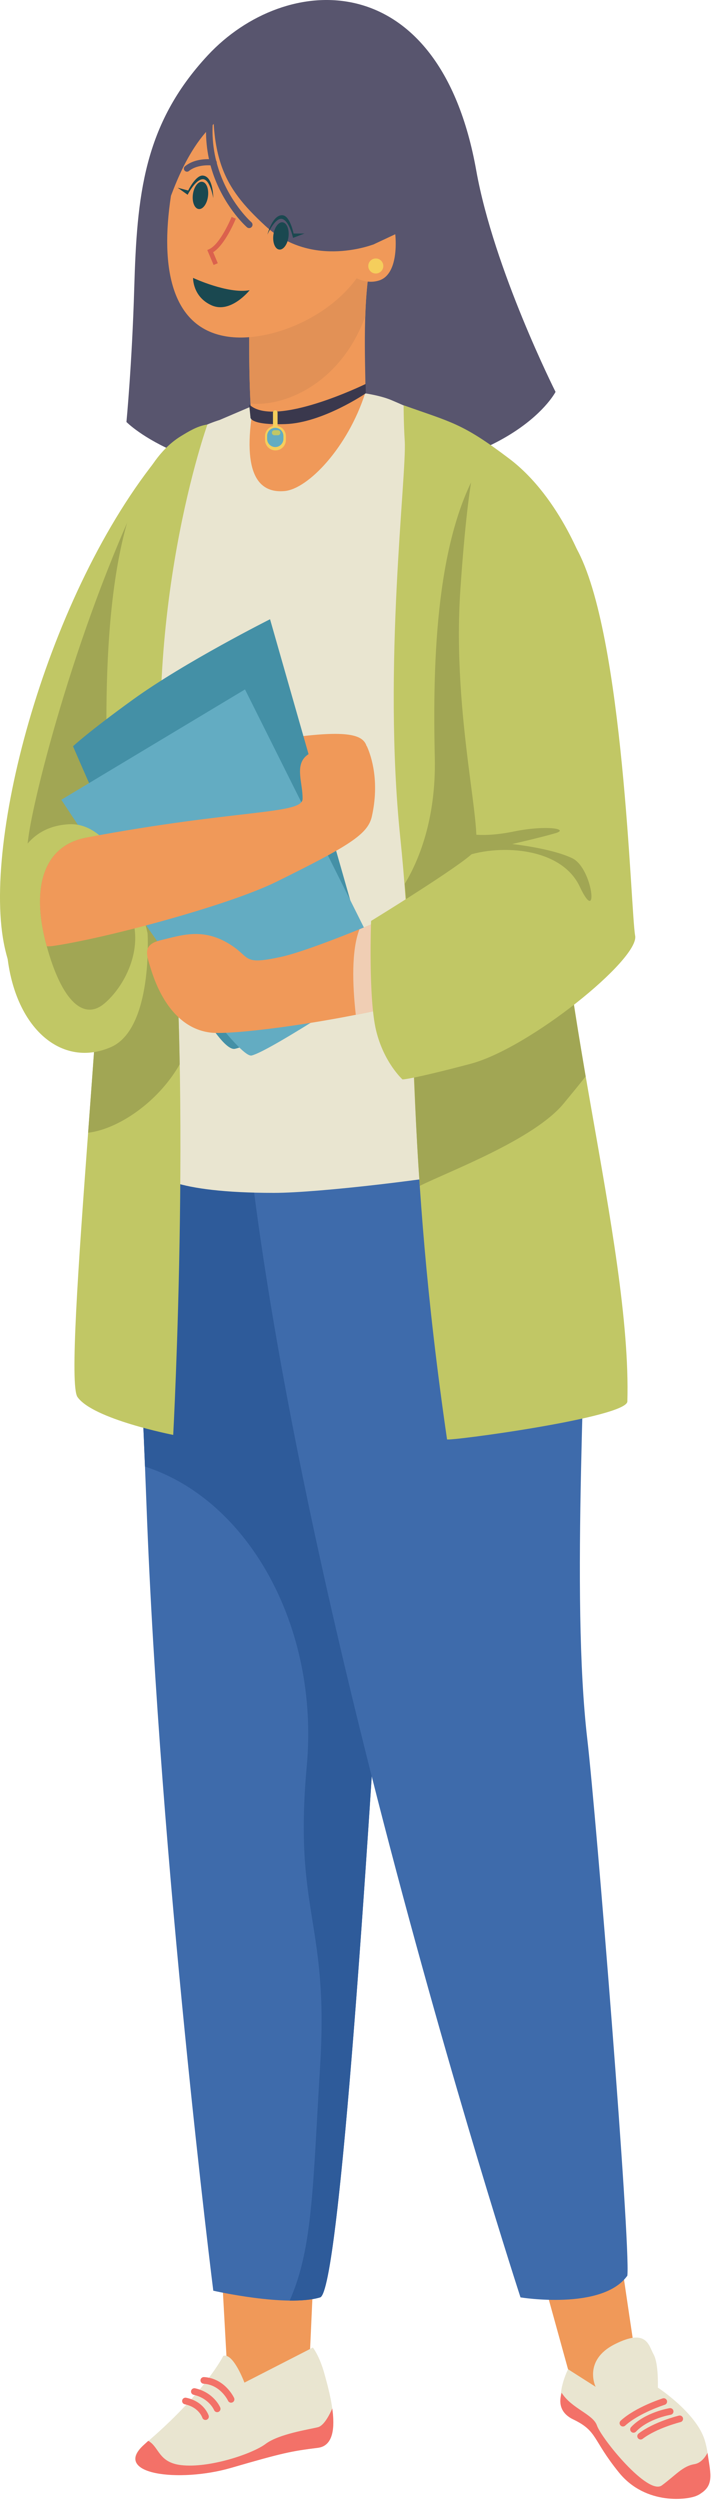<?xml version="1.0" encoding="UTF-8"?> <svg xmlns="http://www.w3.org/2000/svg" width="439" height="1542" viewBox="0 0 439 1542" fill="none"> <g clip-path="url(#clip0_180_813)"> <path d="M128.25 34.16C88.47 76.92 84.56 120.78 82.88 177.8C81.51 224.54 78.07 260.27 78.07 260.27C78.07 260.27 117.24 300.48 218.28 294.29C319.31 288.1 343.02 241.71 343.02 241.71C343.02 241.71 304.96 166.22 294.05 105.11C271.2 -22.88 176.18 -17.39 128.25 34.16Z" fill="#58556E"></path> <path d="M195.261 1365.43L191.141 1456.15C191.141 1456.15 172.581 1471.61 157.121 1471.61C141.661 1471.61 140.631 1467.49 140.631 1467.49C140.631 1467.49 111.081 948.25 115.201 902.88C119.311 857.53 195.261 1365.43 195.261 1365.43Z" fill="#F09959"></path> <path d="M137.87 1453.06C137.87 1453.06 126.19 1476.43 89.07 1507.7C67.86 1525.57 110.72 1531.41 142.68 1522.13C174.64 1512.85 179.79 1511.82 196.29 1509.76C212.78 1507.7 203.51 1475.74 200.41 1464.4C197.32 1453.06 193.19 1447.9 193.19 1447.9L150.92 1469.55C150.93 1469.56 144.05 1451 137.87 1453.06Z" fill="#E9E5D0"></path> <path d="M142.68 1522.13C174.64 1512.85 179.79 1511.82 196.29 1509.76C205.96 1508.55 206.77 1497.08 205.16 1485.5C203.33 1489.67 199.97 1496.13 196.29 1497.05C190.79 1498.43 172.23 1501.17 163.99 1507.36C155.74 1513.55 128.94 1522.48 111.76 1520.42C97.7 1518.73 98.36 1509.23 91.54 1505.45C90.71 1506.22 89.89 1506.98 89.08 1507.71C68.45 1526.26 110.72 1531.41 142.68 1522.13Z" fill="#F37168"></path> <path d="M142.68 1481.93C141.9 1481.93 141.16 1481.49 140.81 1480.74C140.62 1480.34 135.99 1470.84 125.72 1470.24C124.58 1470.17 123.72 1469.2 123.78 1468.06C123.85 1466.92 124.83 1466.08 125.96 1466.12C138.72 1466.87 144.31 1478.49 144.54 1478.99C145.02 1480.02 144.58 1481.25 143.55 1481.73C143.27 1481.86 142.97 1481.93 142.68 1481.93Z" fill="#F37168"></path> <path d="M134.09 1487.77C133.28 1487.77 132.52 1487.29 132.19 1486.5C132.07 1486.21 128.96 1479.19 119.55 1477.06C118.44 1476.81 117.74 1475.71 117.99 1474.6C118.24 1473.49 119.35 1472.79 120.46 1473.04C132.02 1475.65 135.84 1484.53 136 1484.91C136.44 1485.96 135.94 1487.17 134.89 1487.61C134.62 1487.72 134.35 1487.77 134.09 1487.77Z" fill="#F37168"></path> <path d="M126.871 1492.58C126.001 1492.58 125.181 1492.02 124.911 1491.14C124.831 1490.89 122.66 1484.69 114.09 1482.91C112.97 1482.68 112.26 1481.59 112.49 1480.47C112.72 1479.36 113.811 1478.64 114.931 1478.87C125.951 1481.15 128.731 1489.53 128.851 1489.89C129.201 1490.97 128.601 1492.13 127.511 1492.48C127.291 1492.55 127.081 1492.58 126.871 1492.58Z" fill="#F37168"></path> <path d="M241.65 1066.46L351.84 1465.35C351.84 1465.35 380.3 1481.52 387.22 1469.54C394.14 1457.56 392.45 1451.26 391.6 1448.11C390.76 1444.96 328.25 1015.6 328.25 1015.6L241.65 1066.46Z" fill="#F09959"></path> <path d="M367.761 1472.13C367.761 1472.13 359.791 1455.83 379.621 1445.84C399.441 1435.86 400.451 1446.57 403.591 1452.19C406.731 1457.81 406.191 1472.62 406.191 1472.62C406.191 1472.62 430.211 1488.32 435.201 1505.29C440.191 1522.26 436.151 1538.25 430.381 1539.2C424.621 1540.14 398.871 1545.57 382.191 1524.99C365.511 1504.41 369.151 1499.52 353.901 1492.2C338.651 1484.88 350.751 1461.3 350.751 1461.3L367.761 1472.13Z" fill="#E9E5D0"></path> <path d="M430.381 1539.21C441.321 1533.74 438.911 1526.75 436.841 1512.86C435.291 1515.79 432.671 1519.21 428.691 1519.86C421.481 1521.04 417.221 1526.64 408.631 1532.95C400.041 1539.26 371.361 1504.08 368.561 1495.95C366.151 1488.97 352.881 1485.55 346.781 1475.8C345.181 1481.04 345.181 1488.04 353.891 1492.22C369.141 1499.54 365.501 1504.43 382.181 1525.01C398.871 1545.58 425.261 1541.77 430.381 1539.21Z" fill="#F37168"></path> <path d="M384.62 1496.61C384.06 1496.61 383.5 1496.38 383.1 1495.94C382.33 1495.1 382.39 1493.79 383.23 1493.03C392.47 1484.6 408.52 1479.49 409.2 1479.27C410.29 1478.93 411.44 1479.53 411.79 1480.62C412.13 1481.71 411.53 1482.86 410.44 1483.21C410.28 1483.26 394.58 1488.27 386.01 1496.08C385.61 1496.43 385.11 1496.61 384.62 1496.61Z" fill="#F37168"></path> <path d="M391.16 1500.45C390.65 1500.45 390.14 1500.26 389.75 1499.89C388.92 1499.11 388.88 1497.8 389.66 1496.97C398.24 1487.87 412.82 1485.4 413.44 1485.3C414.57 1485.12 415.62 1485.88 415.81 1487C415.99 1488.12 415.23 1489.18 414.11 1489.37C413.97 1489.39 400.27 1491.73 392.67 1499.8C392.26 1500.23 391.71 1500.45 391.16 1500.45Z" fill="#F37168"></path> <path d="M395.551 1504.64C394.931 1504.64 394.321 1504.36 393.911 1503.83C393.221 1502.92 393.391 1501.63 394.301 1500.94C403.741 1493.74 418.581 1490.04 419.201 1489.89C420.301 1489.61 421.421 1490.29 421.691 1491.4C421.961 1492.51 421.291 1493.62 420.181 1493.89C420.031 1493.93 405.541 1497.54 396.791 1504.22C396.421 1504.5 395.981 1504.64 395.551 1504.64Z" fill="#F37168"></path> <path d="M102.62 277.87C102.69 277.13 102.97 275.71 102.49 276.27C31.72 359.01 -10.59 513.37 2.3 581.41C13.1 638.43 61.01 645.79 67.79 649.44C68.27 649.7 68.85 649.38 68.9 648.84L102.62 277.87Z" fill="#C1C765"></path> <path d="M97.63 282.28C97.54 282.39 97.46 282.51 97.4 282.63C51.64 370.95 22.17 484.55 17.76 514.91C14.59 536.74 16.23 547.51 17.59 552.14C18.01 553.57 19.85 553.99 20.87 552.89L78.19 491.62C78.45 491.34 78.62 491 78.69 490.63L88.01 437.66C88.02 437.61 88.03 437.55 88.03 437.5L102.26 280.33C102.43 278.42 100.44 278.85 99.22 280.33C98.69 280.98 98.16 281.63 97.63 282.28Z" fill="#A1A654"></path> <path d="M104.88 567.49C76.01 678.83 85.46 793.61 90.45 928.32C98.7 1151 131.69 1412.86 131.69 1412.86C131.69 1412.86 177.05 1423.17 197.67 1416.98C218.29 1410.79 257.46 594.3 257.46 594.3L104.88 567.49Z" fill="#3E6BAB"></path> <path d="M200.41 691.2L98.69 689.83L86.13 818.86C87.04 846.61 88.33 875.12 89.52 904.56C153.47 925.14 197.21 1003.44 189.42 1089.14C181.17 1179.86 203.17 1184.67 197.67 1274.02C193.14 1347.62 193.26 1386.7 178.85 1418.94C185.93 1419.02 192.56 1418.51 197.67 1416.97C209.59 1413.39 227.72 1138.85 240.89 907.92L200.41 691.2Z" fill="#2E5B9A"></path> <path d="M146.12 608.73C154.37 905.64 321.38 1416.98 321.38 1416.98C321.38 1416.98 371.9 1425.23 387.36 1403.58C389.42 1383.99 368.18 1120.46 362.62 1072.65C352.31 983.99 362.62 833.48 362.62 732.44C362.62 631.41 288.39 569.55 288.39 569.55L146.12 608.73Z" fill="#3E6BAB"></path> <path d="M180.69 242.71C195.58 238.86 227.48 240.8 241.65 246.78C287.82 266.28 298.1 279.45 309.69 285.7C319.75 291.12 315.5 488.98 310.52 582.03C308.83 613.67 327.65 714.99 296.63 721.44C271.15 726.74 197.41 735.74 169.15 735.74C107.29 735.74 92.74 724.72 92.17 717.87C82.55 601.03 87.69 420.41 84.94 361.3C84.4 349.65 83.91 339.18 83.47 329.86C81.93 296.9 102.74 269.35 135.6 259.03L163.28 247.21L180.69 242.71Z" fill="#E9E5D0"></path> <path d="M227.82 167.49C223.44 196.61 226.19 236.22 225.5 242.4C214.72 275.97 190.26 301.59 175.67 302.88C163.99 303.91 149.9 298.41 155.26 257.85C154.05 242.68 153.82 224.6 153.82 205.06C153.82 150.46 170.1 106.2 190.18 106.2C210.25 106.2 241.69 75.28 227.82 167.49Z" fill="#F09959"></path> <path d="M230.39 146.69L164.67 134.63C157.97 152.56 153.82 177.49 153.82 205.06C153.82 220.88 153.97 235.74 154.67 248.87C175.35 251.01 208.34 237.07 223.95 199.19C224.49 197.89 225.01 196.63 225.51 195.39C225.83 185.94 226.5 176.24 227.81 167.49C228.99 159.7 229.83 152.81 230.39 146.69Z" fill="#E29156"></path> <path d="M232.05 136.69C232.05 183.32 175.22 212.39 141 207.69C105.95 202.88 98.72 165.41 105.56 120.76C113.75 99.07 130.09 63.03 164.64 63.03C199.19 63.03 232.05 90.06 232.05 136.69Z" fill="#F09959"></path> <path d="M249.9 271.96C251.23 293.26 236.15 410.79 247.15 516.63C258.15 622.47 250.24 710.79 276.02 887.76C276.02 889.14 387.08 874.4 387.36 864.39C390.11 766.8 339.25 601.85 346.12 504.25C352.99 406.66 361.58 352.02 361.58 352.02C361.58 352.02 346.74 307.34 314.5 282.95C285.49 261 279.18 260.64 249.21 249.96C249.21 249.97 249.21 260.96 249.9 271.96Z" fill="#C1C765"></path> <path d="M346.12 504.26C348.55 469.71 351.2 440.58 353.61 417.32L346.81 362.68L298.7 283.64C269.15 328.31 267.08 406.66 268.46 467.15C269.34 505.84 258.13 531.57 249.93 545.11C255.37 603.73 254.08 660.96 259.2 731.41C277.29 722.41 329.67 702.89 348.06 680.59C352.87 674.77 358.02 668.49 361.59 663.95C350.56 598.03 342.65 553.48 346.12 504.26Z" fill="#A1A654"></path> <path d="M128.07 261.82C122.03 262.7 116.74 265.94 111.77 268.97C68.78 295.24 63.75 395.44 66.22 476.77C68.97 567.49 38.21 847.9 47.84 861.65C57.46 875.4 106.95 885.02 106.95 885.02C106.95 885.02 119.32 655.47 102.83 516.64C86.32 377.8 128.07 261.82 128.07 261.82Z" fill="#C1C765"></path> <path d="M110.96 656.45C110.23 615.7 108.48 574.66 105.08 538.2L64.6 547.1C62.31 592.41 58.19 647.38 54.41 698.65C72.46 696.53 97.32 680.32 110.96 656.45Z" fill="#A1A654"></path> <path d="M178.59 455.12C215.19 449.97 223.44 453.57 226.01 459.24C228.59 464.91 191.99 501.51 191.99 501.51L178.59 455.12Z" fill="#F09959"></path> <path d="M82.2 431.41C114.2 408.3 166.74 381.93 166.74 381.93L228.6 598.43C228.6 598.43 163.65 642.76 145.09 646.88C126.53 651 45.09 460.28 45.09 460.28C45.09 460.28 54.36 451.51 82.2 431.41Z" fill="#4490A6"></path> <path d="M37.87 493.27L151.27 425.23L238.9 600.49C238.9 600.49 167.77 647.91 155.4 651.01C143.02 654.09 37.87 493.27 37.87 493.27Z" fill="#63ACC2"></path> <path d="M42.34 508.39C7.92 510.45 2.48 547.34 3.85 580.9C5.91 631.42 36.45 659.75 68.451 645.85C94.57 634.51 91.13 575.75 91.13 575.75C91.13 575.75 76.701 506.33 42.34 508.39Z" fill="#C1C765"></path> <path d="M53.33 516.63C27.21 521.44 18.97 546.87 28.59 582.61C38.21 618.35 51.96 629.35 64.33 619.04C76.7 608.73 89.07 585.36 80.83 564.06C72.58 542.75 53.33 516.63 53.33 516.63Z" fill="#A1A654"></path> <path d="M226.76 460.81C226.05 459.19 224.65 457.99 222.93 457.57C216.82 456.07 197.14 459.76 189.41 465.94C181.77 472.05 187.01 482.97 186.83 492.74C186.66 502.44 146.56 499.04 53.39 516.57C53.36 516.59 53.32 516.63 53.32 516.63C26.95 521.49 18.8 547.36 28.86 583.64C30.07 583.69 31.32 583.66 32.7 583.46C64.74 578.81 140.91 558.56 170.84 543.77C215.29 521.81 227.14 514.63 229.6 503.56C234.41 482.02 229.31 466.65 226.76 460.81Z" fill="#F09959"></path> <path d="M315.87 318.01C361.92 392.92 366.73 527.63 351.61 570.24C336.49 612.85 155.05 639.66 130.3 636.91C105.56 634.16 95.94 606.67 93.19 597.73C90.44 588.8 87.69 582.61 99.38 579.86C111.06 577.11 124.12 572.3 139.93 581.24C155.74 590.17 148.18 595.67 173.61 590.17C199.04 584.67 291.14 544.81 295.95 537.94C300.75 531.07 315.87 318.01 315.87 318.01Z" fill="#F09959"></path> <path d="M244.8 563.59C237.29 566.84 229.52 570.09 221.94 573.16C216.93 586.22 217.6 607.33 219.68 625.91C232.14 623.46 244.94 620.63 257.45 617.46L244.8 563.59Z" fill="#F0CEB4"></path> <path d="M355.74 337.94C385.29 390.17 389.42 562.68 392.17 577.12C394.92 591.55 326.88 646.54 290.45 656.16C254.02 665.78 248.53 665.78 248.53 665.78C248.53 665.78 237.02 655.47 232.21 635.54C227.4 615.61 229.12 568.01 229.12 568.01C229.12 568.01 284.96 533.82 292.52 525.57C300.08 517.32 278.77 443.78 284.27 363.37C289.77 282.96 295.95 276.77 295.95 276.77L355.74 337.94Z" fill="#C1C765"></path> <path d="M285.29 528.83C305.91 520.58 346.11 521.61 357.97 546.87C369.83 572.13 366.22 535.53 353.33 529.34C340.44 523.15 316.22 520.58 316.22 520.58C316.22 520.58 334.26 516.46 343.02 513.88C351.78 511.3 337.35 508.73 317.25 512.85C297.15 516.97 287.87 513.88 287.87 513.88L285.29 528.83Z" fill="#A1A654"></path> <path d="M153.85 249.45C169.31 264.4 225.76 236.82 225.76 236.82L225.85 242.58C225.85 242.58 199.22 260.79 176.28 261.57C153.34 262.34 154.63 257.19 154.63 257.19L153.85 249.45Z" fill="#3A384D"></path> <path d="M169.96 264.92C169.18 264.92 168.54 264.28 168.54 263.5V254.48C168.54 253.7 169.18 253.06 169.96 253.06C170.74 253.06 171.38 253.7 171.38 254.48V263.5C171.37 264.28 170.74 264.92 169.96 264.92Z" fill="#F5CE5C"></path> <path d="M170.08 277.8C166.54 277.8 163.64 274.9 163.64 271.36V269.04C163.64 265.5 166.54 262.6 170.08 262.6C173.62 262.6 176.52 265.5 176.52 269.04V271.36C176.53 274.9 173.63 277.8 170.08 277.8Z" fill="#F5CE5C"></path> <path d="M169.96 275.74C167.2 275.74 164.93 273.48 164.93 270.71V268.9C164.93 266.14 167.19 263.87 169.96 263.87C172.72 263.87 174.99 266.13 174.99 268.9V270.71C174.98 273.48 172.72 275.74 169.96 275.74Z" fill="#63ACC2"></path> <path d="M171.57 268.46H169.42C168.57 268.46 167.87 267.76 167.87 266.91C167.87 266.06 168.57 265.36 169.42 265.36H171.57C172.42 265.36 173.12 266.06 173.12 266.91C173.11 267.76 172.42 268.46 171.57 268.46Z" fill="#C1C765"></path> <path d="M153.85 140.69C153.37 140.69 152.89 140.52 152.49 140.18C151.99 139.74 140.13 129.24 132.77 110.47C125.98 93.16 122 65.33 141.58 31.07C142.15 30.08 143.4 29.74 144.39 30.3C145.38 30.87 145.72 32.12 145.16 33.11C130.09 59.48 127.22 84.99 136.61 108.95C143.61 126.79 155.09 136.96 155.21 137.06C156.07 137.81 156.16 139.11 155.41 139.97C154.99 140.45 154.42 140.69 153.85 140.69Z" fill="#58556E"></path> <path d="M133.06 38.28C127.56 97.39 137.87 115.26 163.64 139.14C193.05 166.4 231.77 150.31 231.77 150.31L254.62 139.74L215.7 43.27L155.91 28.84L133.06 38.28Z" fill="#58556E"></path> <path d="M227.9 152.03L244.05 144.47C244.05 144.47 246.97 168.87 234.08 172.99C225.85 175.62 218.79 170.84 218.79 170.84L227.9 152.03Z" fill="#F09959"></path> <path d="M236.67 164.06C236.67 166.62 234.59 168.7 232.03 168.7C229.47 168.7 227.39 166.62 227.39 164.06C227.39 161.5 229.47 159.42 232.03 159.42C234.59 159.42 236.67 161.49 236.67 164.06Z" fill="#F5CE5C"></path> <path d="M186.844 135.137C186.534 134.924 186.33 134.653 186.186 134.293C183.385 127.283 174.752 124.013 174.677 124.027C173.685 123.67 173.21 122.561 173.536 121.613C173.893 120.62 175.002 120.145 175.95 120.472C176.365 120.627 186.273 124.318 189.676 132.915C190.049 133.889 189.556 134.983 188.627 135.386C187.969 135.585 187.33 135.471 186.844 135.137Z" fill="#58556E"></path> <path d="M114.772 105.775C114.469 105.664 114.203 105.453 113.955 105.192C113.281 104.375 113.433 103.174 114.231 102.55C121.437 96.718 131.872 98.344 132.294 98.44C133.307 98.638 133.995 99.573 133.848 100.605C133.701 101.637 132.715 102.306 131.683 102.16C131.582 102.123 122.482 100.754 116.579 105.518C116.093 105.912 115.377 105.995 114.772 105.775Z" fill="#58556E"></path> <path d="M178.123 146.126C177.522 150.763 174.93 154.275 172.375 153.917C169.802 153.609 168.197 149.541 168.799 144.904C169.4 140.268 171.992 136.755 174.547 137.114C177.102 137.472 178.725 141.49 178.123 146.126Z" fill="#1A4850"></path> <path d="M128.424 121.137C127.823 125.774 125.231 129.286 122.676 128.928C120.103 128.62 118.498 124.552 119.1 119.915C119.701 115.278 122.293 111.766 124.848 112.124C127.421 112.432 129.044 116.45 128.424 121.137Z" fill="#1A4850"></path> <path d="M119.214 171.407C119.214 171.407 140.732 181.47 154.142 178.99C154.142 178.99 142.514 193.614 130.686 188.343C118.858 183.073 119.214 171.407 119.214 171.407Z" fill="#1A4850"></path> <path d="M165.103 144.674C165.103 144.674 170.022 133.668 174.365 135.077C178.759 136.504 180.927 146.718 180.927 146.718L188.014 144.041L181.272 144.044C181.272 144.044 179.149 133.39 174.682 132.793C168.371 131.925 165.103 144.674 165.103 144.674Z" fill="#1A4850"></path> <path d="M131.685 122.179C131.685 122.179 129.733 110.272 125.123 110.537C120.513 110.802 115.861 120.134 115.861 120.134L109.679 115.772L116.187 117.511C116.187 117.511 120.954 107.707 125.422 108.304C131.788 109.021 131.685 122.179 131.685 122.179Z" fill="#1A4850"></path> <path d="M131.885 163.443L134.468 162.344L131.616 155.562C139.04 150.896 145.334 135.557 145.621 134.864L143.008 133.785C142.94 133.95 136.168 150.444 129.232 153.649L127.99 154.219L131.885 163.443Z" fill="#DB614D"></path> </g> <defs> <clipPath id="clip0_180_813"> <rect width="438.62" height="1541.26" fill="white"></rect> </clipPath> </defs> </svg> 